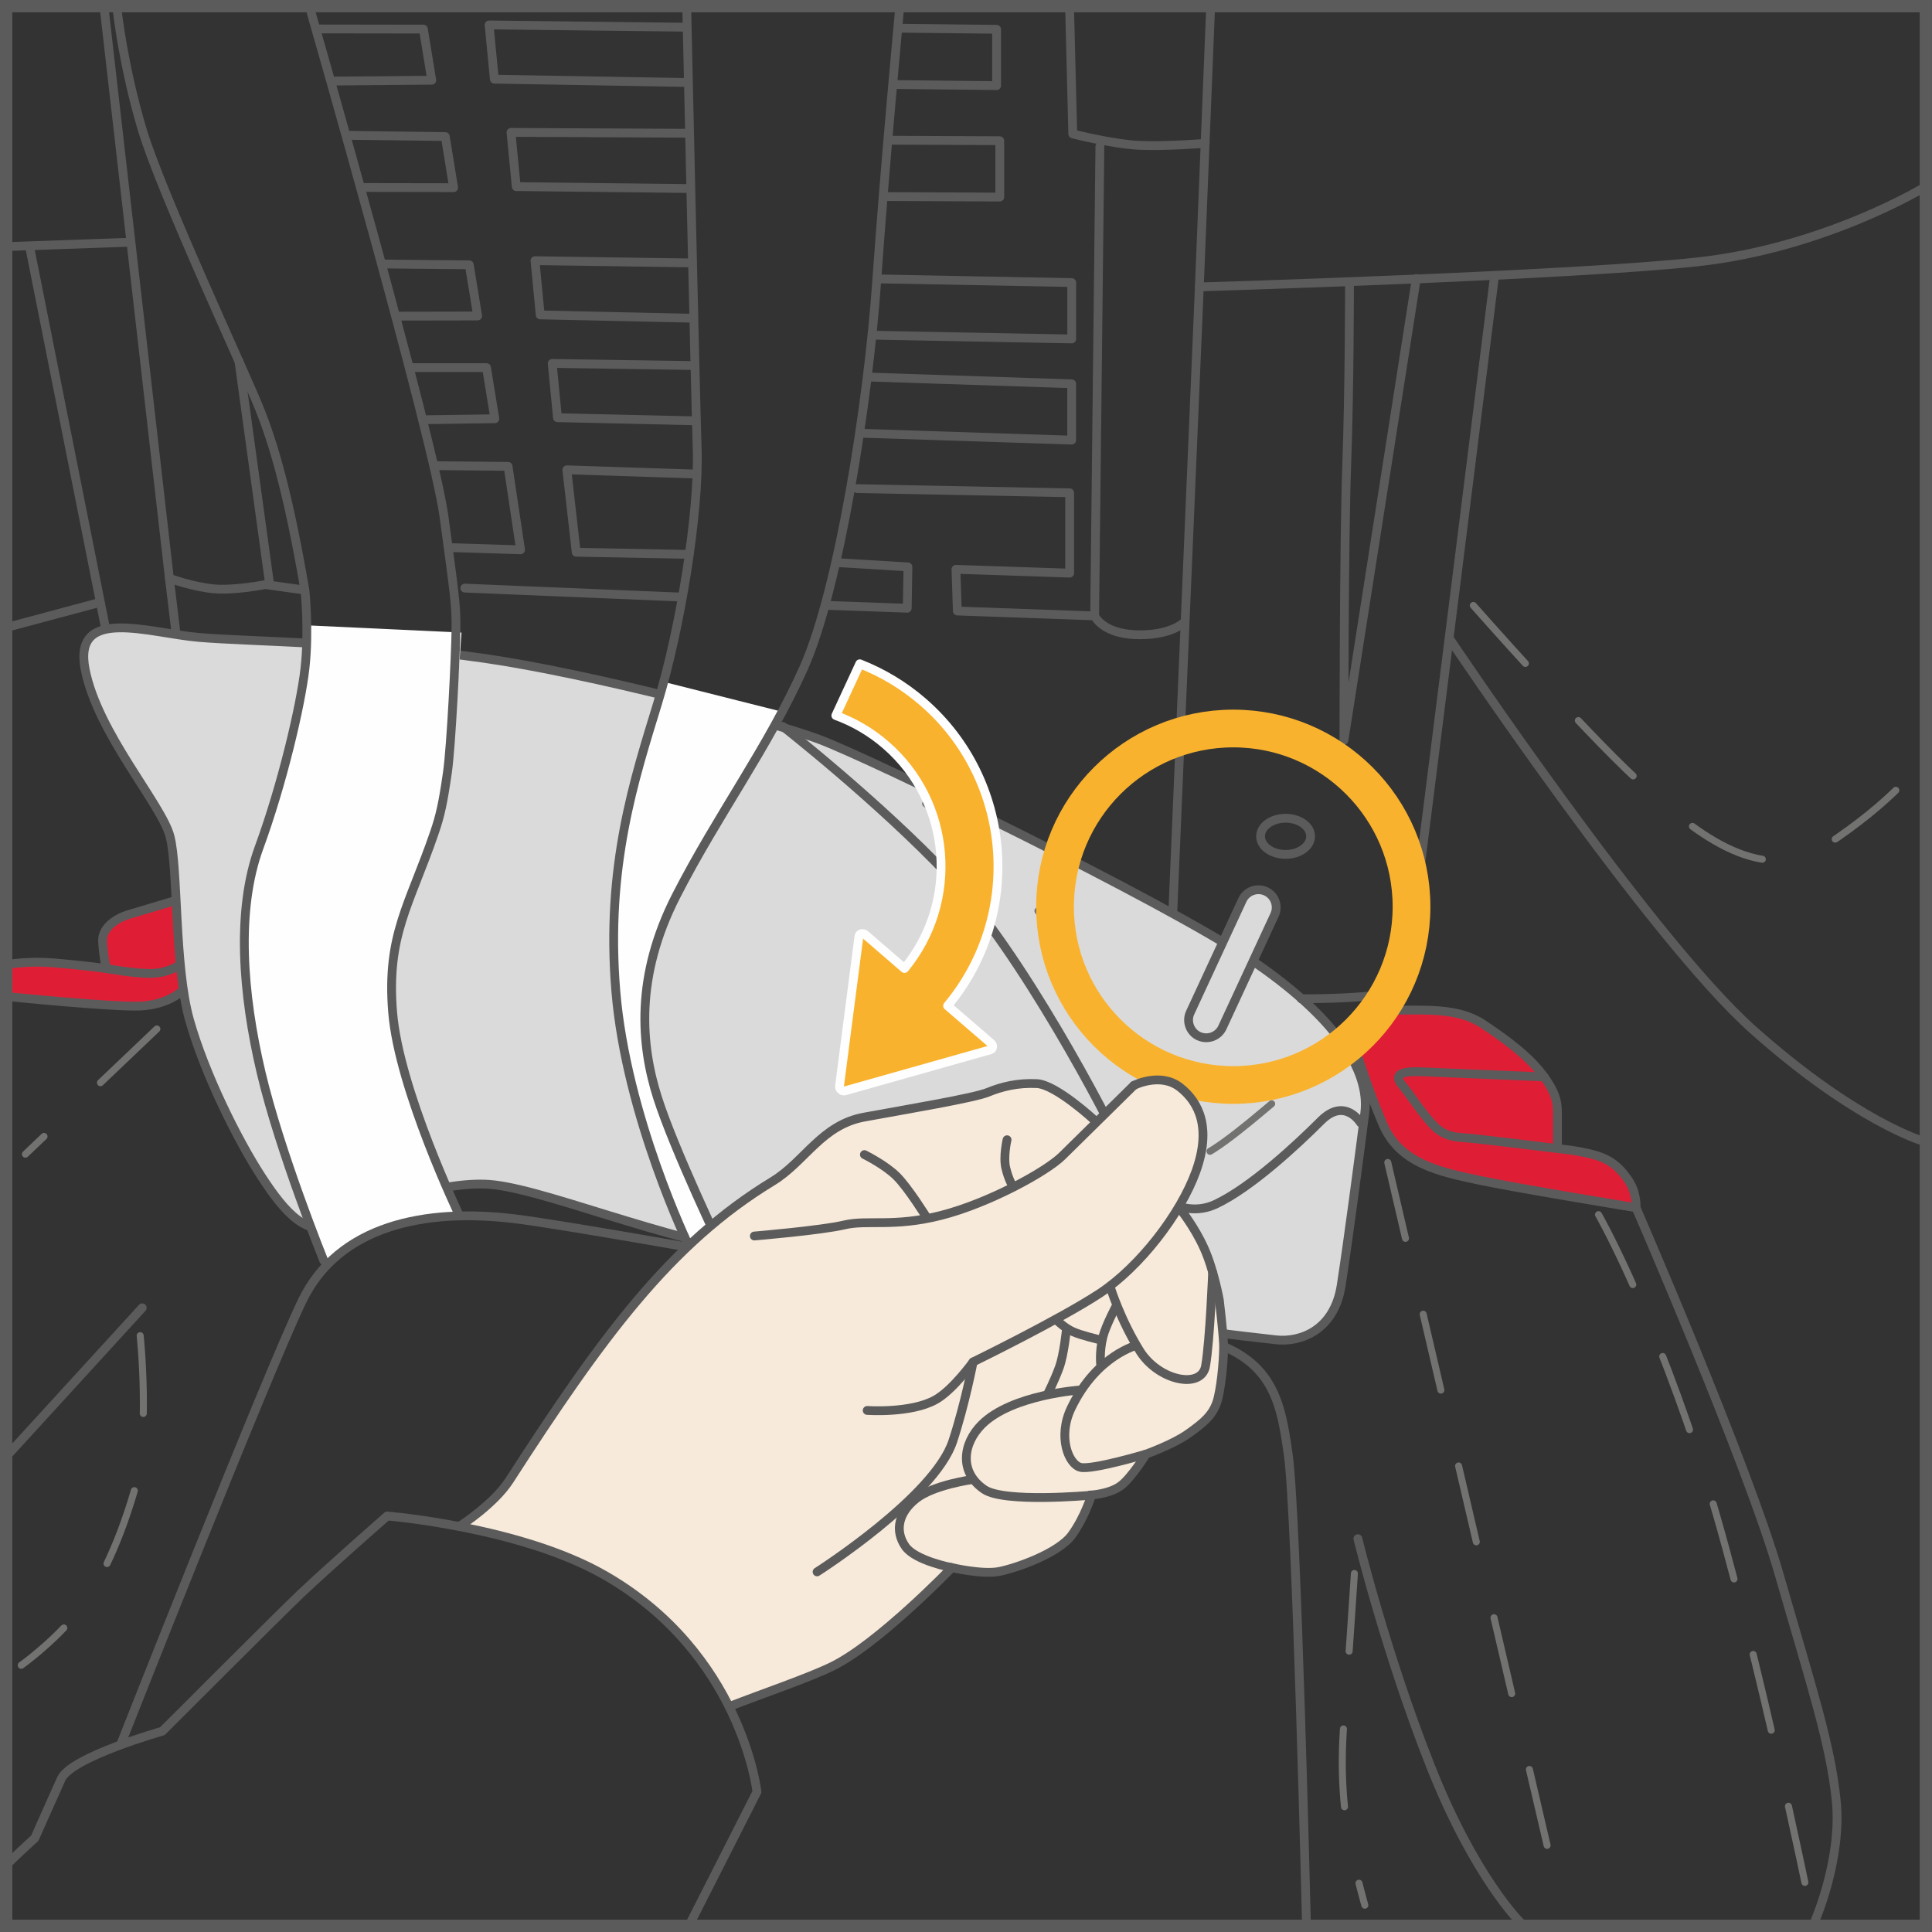 <?xml version="1.0" encoding="UTF-8"?>
<!DOCTYPE svg PUBLIC "-//W3C//DTD SVG 1.1//EN" "http://www.w3.org/Graphics/SVG/1.1/DTD/svg11.dtd">
<!-- Creator: CorelDRAW 2018 (64-Bit) -->
<svg xmlns="http://www.w3.org/2000/svg" xml:space="preserve" width="20.993mm" height="20.993mm" version="1.1" style="shape-rendering:geometricPrecision; text-rendering:geometricPrecision; image-rendering:optimizeQuality; fill-rule:evenodd; clip-rule:evenodd"
viewBox="0 0 515.18 515.18"
 xmlns:xlink="http://www.w3.org/1999/xlink">
 <rect x="0" y="0" width="515.18" height="515.18" fill="#333333" stroke="none"/>
 <defs>
  <style type="text/css">
   <![CDATA[
    .str2 {stroke:#F9B22D;stroke-width:10.06;stroke-miterlimit:4}
    .str3 {stroke:#5B5B5B;stroke-width:2.35;stroke-miterlimit:10}
    .str6 {stroke:#5B5B5B;stroke-width:1.87;stroke-miterlimit:4}
    .str5 {stroke:#FEFEFE;stroke-width:2.35;stroke-linecap:round;stroke-linejoin:round;stroke-miterlimit:10}
    .str4 {stroke:#5B5B5B;stroke-width:2.35;stroke-linecap:round;stroke-linejoin:round;stroke-miterlimit:10}
    .str0 {stroke:#5B5B5B;stroke-width:2.35;stroke-linecap:round;stroke-linejoin:round;stroke-miterlimit:4}
    .str1 {stroke:#727271;stroke-width:1.87;stroke-linecap:round;stroke-linejoin:round;stroke-miterlimit:10;stroke-dasharray:20.776 20.776}
    .fil2 {fill:none;fill-rule:nonzero}
    .fil3 {fill:#FEFEFE;fill-rule:nonzero}
    .fil1 {fill:#DADADA;fill-rule:nonzero}
    .fil6 {fill:#5B5B5B;fill-rule:nonzero}
    .fil4 {fill:#F7EADA;fill-rule:nonzero}
    .fil5 {fill:#F9B22D;fill-rule:nonzero}
    .fil0 {fill:#DF1E36;fill-rule:nonzero}
   ]]>
  </style>
 </defs>
 <g id="Слой_x0020_1">
  <path class="fil0" d="M47.11 240.16c0,0 0.93,10.81 0.83,14.61 -0.09,3.8 0.7,9.04 0.7,9.04 0,0 -4.59,4.45 -9.32,4.54 -4.74,0.1 -37,-2.5 -37,-2.5l-0.18 -9.37c0,0 6.35,-0.4 16.13,0.28 6.67,0.46 9.92,1.12 9.92,1.12 0,0 -1.59,-5.72 -0.37,-8.99 2.51,-6.67 19.29,-8.72 19.29,-8.72z"/>
  <path class="fil1" d="M327.59 355.79c0,0 5.94,0.74 12.61,1.48 6.67,0.74 15.57,-2.6 17.43,-14.46 1.85,-11.87 4.82,-34.49 6.3,-46 1.49,-11.5 -8.15,-25.95 -30.78,-41.16 -22.63,-15.2 -100.88,-53.41 -114.98,-58.6 -14.09,-5.19 -60.83,-17.43 -89.01,-21.5 -28.2,-4.08 -62.69,-4.45 -76.04,-5.57 -13.35,-1.12 -33.76,-8.53 -30.41,8.53 3.34,17.06 20.4,35.98 22.62,44.51 2.23,8.54 1.12,34.49 5.2,48.96 4.08,14.47 12.98,32.27 19.29,41.91 6.3,9.64 12.24,16.32 20.02,12.61 7.79,-3.72 25.22,-11.13 39.32,-10.75 14.08,0.36 46.35,14.83 78.62,19.65 32.27,4.82 119.8,20.4 119.8,20.4z"/>
  <path class="fil2 str0" d="M327.59 355.79c0,0 5.94,0.74 12.61,1.48 6.67,0.74 15.57,-2.6 17.43,-14.46 1.85,-11.87 4.82,-34.49 6.3,-46 1.49,-11.5 -8.15,-25.95 -30.78,-41.16 -22.63,-15.2 -100.88,-53.41 -114.98,-58.6 -14.09,-5.19 -60.83,-17.43 -89.01,-21.5 -28.2,-4.08 -62.69,-4.45 -76.04,-5.57 -13.35,-1.12 -33.76,-8.53 -30.41,8.53 3.34,17.06 20.4,35.98 22.62,44.51 2.23,8.54 1.12,34.49 5.2,48.96 4.08,14.47 12.98,32.27 19.29,41.91 6.3,9.64 12.24,16.32 20.02,12.61 7.79,-3.72 25.22,-11.13 39.32,-10.75 14.08,0.36 46.35,14.83 78.62,19.65 32.27,4.82 119.8,20.4 119.8,20.4z"/>
  <path class="fil2 str0" d="M208.73 193.71c0,0 25.59,20.02 44.51,40.06 18.92,20.02 42,63.7 46.45,73.71 4.45,10.01 15.01,18.08 24.47,13.63 9.45,-4.45 21.69,-15.86 28.09,-22.26 6.4,-6.4 10.57,0.56 10.57,0.56"/>
  <path class="fil2 str1" d="M246.83 214.3c0,0 19.19,14.47 27.54,25.31 8.34,10.85 28.09,43.11 31.99,50.91 3.89,7.79 7.78,20.85 14.46,17.52 6.68,-3.33 18.93,-14.47 24.21,-18.64 5.28,-4.17 11.96,-6.4 11.96,-6.4"/>
  <path class="fil3" d="M81.05 171.46c0,0 0,15.85 -3.34,27.26 -3.33,11.4 -10.84,31.43 -11.68,38.39 -0.83,6.95 -1.39,35.88 4.45,54.51 5.84,18.64 16.14,45.06 16.14,45.06 0,0 10.28,-8.35 19.19,-10.01 8.91,-1.67 16.69,-1.67 16.69,-1.67 0,0 -9.18,-17.52 -14.18,-35.05 -5.01,-17.52 -5.84,-31.99 -1.12,-44.22 4.73,-12.24 12.8,-34.77 14.19,-53.68 1.38,-18.92 1.67,-23.37 1.67,-23.37l-41.45 -1.94 -0.55 4.73z"/>
  <path class="fil3" d="M176.74 181.75c0,0 -8.9,31.44 -10.29,39.78 -1.39,8.34 -5.56,38.67 1.39,63.98 6.95,25.3 15.02,45.34 15.02,45.34l6.4 -3.33c0,0 -2.8,-6.04 -9.46,-23.09 -6.96,-17.81 -10.2,-29.02 -6.4,-46.73 3.34,-15.58 6.95,-20.59 15.02,-33.38 8.06,-12.8 20.3,-34.49 20.3,-34.49l-31.99 -8.07z"/>
  <path class="fil2 str0" d="M513.41 49.81c0,0 -26.7,16.32 -60.83,20.03 -34.12,3.71 -132.77,6.67 -132.77,6.67l2.96 -73.43"/>
  <path class="fil2 str0" d="M398.43 74.29c0,0 -20.02,160.22 -21.5,170.6 -1.49,10.39 -4.45,20.03 -12.61,20.78 -8.16,0.74 -17.34,0.65 -17.34,0.65"/>
  <line class="fil2 str0" x1="312.76" y1="242.67" x2="319.81" y2= "76.52" />
  <path class="fil2 str0" d="M377.66 74.29l-19.29 123.13c0,0 0,-53.41 0.74,-73.43 0.74,-20.03 0.74,-48.22 0.74,-48.22"/>
  <path class="fil2 str0" d="M349.48 223.01c0,2.67 -3,4.82 -6.67,4.82 -3.69,0 -6.67,-2.16 -6.67,-4.82 0,-2.67 2.99,-4.82 6.67,-4.82 3.68,0 6.67,2.15 6.67,4.82z"/>
  <path class="fil2 str0" d="M386.56 170.35c0,0 53.41,79.74 80.85,104.22 27.44,24.47 45.25,29.67 45.25,29.67"/>
  <path class="fil2 str0" d="M436.26 322.04c0,0 29.67,68.24 38.2,97.91 8.53,29.67 13.72,45.24 15.2,60.45 1.49,15.21 -5.56,31.52 -5.56,31.52"/>
  <path class="fil2 str0" d="M405.48 512.67c0,0 -12.23,-11.87 -24.1,-41.91 -11.87,-30.04 -19.29,-60.46 -19.29,-60.46"/>
  <path class="fil2 str0" d="M348.36 512.67c0,0 -2.6,-108.67 -4.82,-124.61 -2.23,-15.96 -4.45,-28.56 -30.78,-32.64 -26.34,-4.08 -151.33,-27.44 -175.43,-30.41 -24.11,-2.97 -47.11,1.85 -56.75,21.88 -9.64,20.03 -48.4,118.32 -48.4,118.32"/>
  <line class="fil2 str0" x1="2.33" y1="387.68" x2="37.93" y2= "348.74" />
  <path class="fil2 str0" d="M48.23 264.51c0,0 -3.62,3.38 -10.67,3.75 -7.05,0.37 -35.42,-2.5 -35.42,-2.5"/>
  <path class="fil2 str0" d="M2.33 257.13c0,0 5.19,-0.93 12.05,-0.37 6.87,0.55 13.91,1.49 13.91,1.49 0,0 -0.93,-4.82 -0.93,-7.61 0,-2.78 2.78,-5.57 7.23,-6.86 4.45,-1.3 12.1,-3.62 12.1,-3.62"/>
  <path class="fil2 str0" d="M28.29 258.25c0,0 7.98,1.48 12.42,1.3 4.45,-0.18 7.24,-2.27 7.24,-2.27"/>
  <path class="fil2 str0" d="M315.36 166.27c0,0 -3.71,3.33 -12.61,2.97 -8.9,-0.37 -10.85,-5.01 -10.85,-5.01l-36.62 -1.3 -0.37 -11.12 30.32 1.02 0 -21.42 -56.65 -1.12"/>
  <polyline class="fil2 str0" points="223.47,150.04 242.11,151.16 241.92,162.19 220.97,161.44 "/>
  <polyline class="fil2 str0" points="120.06,146.02 138.81,146.61 135.48,124.36 115.82,124.17 "/>
  <line class="fil2 str0" x1="181.84" y1="159.22" x2="123.95" y2= "156.82" />
  <line class="fil2 str0" x1="71.87" y1="155.6" x2="63.71" y2= "96.26" />
  <path class="fil2 str0" d="M27.92 3.45l17.25 150.76c0,0 6.12,2.24 11.68,2.79 5.57,0.55 13.91,-1.12 13.91,-1.12l10.26 1.43"/>
  <line class="fil2 str0" x1="1.77" y1="65.76" x2="33.49" y2= "64.64" />
  <line class="fil2 str0" x1="45.17" y1="154.21" x2="46.84" y2= "168.12" />
  <line class="fil2 str0" x1="27.92" y1="166.45" x2="7.89" y2= "65.76" />
  <line class="fil2 str0" x1="25.7" y1="160.89" x2="2.88" y2= "167.01" />
  <path class="fil2 str0" d="M83 3.45c0,0 32.57,113.34 35.4,134.34 2.84,20.99 3.25,23.39 3.19,30.04 -0.07,6.64 -1.28,31.23 -2.29,38.2 -1.18,8.17 -1.9,11.46 -3.48,16.04 -6.62,19.31 -12.8,27.26 -11.12,47.85 1.67,20.59 17.81,54.24 17.81,54.24"/>
  <path class="fil2 str0" d="M86.33 336.13c0,0 -11.69,-28.93 -16.69,-50.07 -5,-21.13 -6.67,-43.39 -0.55,-60.08 6.12,-16.68 11.12,-37.82 12.24,-47.84 1.11,-10.02 0,-20.59 0,-20.59 -4.43,-25.92 -8.39,-39.32 -12.35,-49.11 -3.97,-9.78 -26.03,-57.14 -31.04,-73.83 -5,-16.69 -6.67,-31.71 -6.67,-31.71"/>
  <path class="fil2 str0" d="M183.13 2.34c0,0 2.23,100.69 2.78,117.38 0.55,16.69 -4.45,47.84 -10.57,67.87 -6.11,20.02 -13.9,43.39 -11.12,76.77 2.78,33.37 19.47,67.87 19.47,67.87"/>
  <path class="fil2 str0" d="M192.59 333.35c0,0 -12.8,-26.7 -17.24,-40.61 -4.45,-13.91 -6.12,-32.27 5.01,-53.96 11.11,-21.69 24.47,-39.5 33.93,-60.63 9.46,-21.14 17.24,-71.22 19.47,-102.93 2.23,-31.71 6.12,-72.88 6.12,-72.88"/>
  <polyline class="fil2 str0" points="183.41,147.82 153.65,147.26 151.15,125.28 185.36,126.4 "/>
  <line class="fil2 str0" x1="291.9" y1="163.67" x2="293.29" y2= "39.06" />
  <path class="fil2 str0" d="M321.38 38.22c0,0 -10.01,0.83 -17.24,0.55 -7.24,-0.28 -18.08,-3.06 -18.08,-3.06l-0.84 -33.38"/>
  <polyline class="fil2 str0" points="240.44,7.53 265.75,7.81 265.75,22.83 239.32,22.55 "/>
  <polyline class="fil2 str0" points="237.38,37.39 266.59,37.52 266.59,52.55 236.26,52.41 "/>
  <polyline class="fil2 str0" points="234.87,74.38 285.78,75.35 285.78,90.38 233.76,89.4 "/>
  <polyline class="fil2 str0" points="231.54,100.53 285.77,102.34 285.77,117.36 230.42,115.55 "/>
  <polyline class="fil2 str0" points="185.36,112.21 148.65,111.38 147.25,96.91 184.81,97.47 "/>
  <polyline class="fil2 str0" points="112.76,111.93 131.95,111.66 129.73,98.03 109.14,98.03 "/>
  <polyline class="fil2 str0" points="184.8,84.86 144.05,83.97 142.66,69.51 184.25,70.11 "/>
  <polyline class="fil2 str0" points="105.94,84.3 127.37,84.26 125.14,70.62 102.32,70.4 "/>
  <polyline class="fil2 str0" points="183.51,50.27 137.66,49.76 136.26,35.3 182.95,35.53 "/>
  <polyline class="fil2 str0" points="96.63,50 120.96,50.04 118.74,36.41 93.01,36.09 "/>
  <polyline class="fil2 str0" points="183.13,22 131.82,21.11 130.42,6.65 182.58,7.25 "/>
  <polyline class="fil2 str0" points="88.65,21.62 115.13,21.39 112.9,7.76 85.03,7.72 "/>
  <path class="fil2 str1" d="M392.87 161.45c0,0 28.93,32.82 43.39,46.18 14.47,13.35 32.83,29.48 50.63,17.8 17.81,-11.69 24.48,-21.14 24.48,-21.14"/>
  <line class="fil2 str1" x1="370.06" y1="309.98" x2="416.79" y2= "510.26" />
  <path class="fil2 str1" d="M426.25 323.89c0,0 12.24,21.14 26.16,62.87 13.9,41.72 30.03,120.72 30.03,120.72"/>
  <path class="fil2 str1" d="M37.38 356.16c0,0 2.78,26.71 -1.67,41.72 -4.45,15.03 -10.02,26.15 -16.13,33.38 -6.12,7.24 -13.91,12.8 -13.91,12.8"/>
  <path class="fil2 str1" d="M361.16 419.58c0,0 -1.67,25.59 -2.78,39.49 -1.12,13.91 0,24.48 1.67,32.83 1.66,8.35 3.89,16.13 3.89,16.13"/>
  <line class="fil2 str1" x1="41.83" y1="274.38" x2="6.78" y2= "307.76" />
  <path class="fil0" d="M436.26 322.04c0,0 -31.89,-5.2 -42.28,-7.42 -10.38,-2.22 -20.77,-4.45 -25.22,-14.83 -4.45,-10.39 -6.67,-18.54 -8.15,-22.26 -1.49,-3.71 1.48,-8.15 10.38,-8.15 8.9,0 17.81,-0.74 24.48,3.71 6.67,4.45 12.6,8.91 16.31,14.09 3.72,5.2 3.52,7.6 3.52,10.76l0 8.34c0,0 4.64,0.37 9.09,1.49 4.45,1.11 7.05,2.96 9.64,6.67 2.6,3.71 2.23,7.61 2.23,7.61z"/>
  <path class="fil2 str0" d="M436.26 322.04c0,0 -31.89,-5.2 -42.28,-7.42 -10.38,-2.22 -20.77,-4.45 -25.22,-14.83 -4.45,-10.39 -6.67,-18.54 -8.15,-22.26 -1.49,-3.71 1.48,-8.15 10.38,-8.15 8.9,0 17.81,-0.74 24.48,3.71 6.67,4.45 12.6,8.91 16.31,14.09 3.72,5.2 3.52,7.6 3.52,10.76l0 8.34c0,0 4.64,0.37 9.09,1.49 4.45,1.11 7.05,2.96 9.64,6.67 2.6,3.71 2.23,7.61 2.23,7.61z"/>
  <path class="fil2 str0" d="M411.78 287.17c0,0 -26.7,-1.11 -30.79,-1.3 -4.08,-0.18 -10.38,-0.55 -7.23,3.34 3.15,3.9 3.89,5.38 6.3,8.35 2.41,2.96 4.27,5.38 9.46,5.75 5.19,0.37 25.77,2.96 25.77,2.96"/>
  <path class="fil1" d="M319.67 276.3l0 0c-2.35,-1.09 -3.39,-3.92 -2.3,-6.28l13.92 -30.04c1.09,-2.36 3.92,-3.39 6.28,-2.29 2.36,1.09 3.4,3.91 2.3,6.27l-13.92 30.03c-1.09,2.36 -3.91,3.39 -6.28,2.3z"/>
  <path class="fil2 str0" d="M319.67 276.3l0 0c-2.35,-1.09 -3.39,-3.92 -2.3,-6.28l13.92 -30.04c1.09,-2.36 3.92,-3.39 6.28,-2.29 2.36,1.09 3.4,3.91 2.3,6.27l-13.92 30.03c-1.09,2.36 -3.91,3.39 -6.28,2.3z"/>
  <path class="fil2 str2" d="M376.39 241.79c0,26.25 -21.28,47.53 -47.53,47.53 -26.25,0 -47.53,-21.28 -47.53,-47.53 0,-26.25 21.28,-47.53 47.53,-47.53 26.25,0 47.53,21.28 47.53,47.53z"/>
  <path class="fil4" d="M194.26 455c11.31,-4.25 28.04,-10.54 29.28,-11.15 10.08,-5.05 30.29,-25.82 30.29,-25.82 0,0 8.13,1.89 12.6,1.02 4.48,-0.86 15.89,-4.86 19.41,-9.75 3.52,-4.88 5.45,-11.11 5.45,-11.11 0,0 4.73,0.15 7.6,-2.03 2.9,-2.18 6.73,-8.42 6.73,-8.42 0,0 7.26,-2.6 11.27,-5.47 4,-2.87 6.88,-5.06 7.94,-9.57 1.06,-4.51 2.7,-15.45 2.03,-19.85 -0.38,-2.6 -1.66,-5.78 -1.66,-5.78 0,0 -2.65,-11.98 -4.83,-14.87 -2.18,-2.89 -4.32,-9.18 -7.48,-9.9 -3.15,-0.75 -10.27,4.8 -10.27,4.8l-56.05 30.23 -88.3 61.02c0,0 12.35,7.28 20.6,15.34 8.26,8.06 15.39,21.32 15.39,21.32z"/>
  <path class="fil2 str3" d="M323.37 338.85c0,0 -0.7,18.47 -1.9,25.41 -1.1,6.31 -12.57,3.93 -17.53,-4.03 -5.19,-8.34 -7.83,-16.87 -7.83,-16.87"/>
  <path class="fil2 str3" d="M305.61 387.74c0,0 -14.3,4.27 -17.47,3.54 -3.17,-0.74 -6.2,-8.11 -2.5,-15.81 6.83,-14.23 17.71,-16.81 17.71,-16.81"/>
  <path class="fil2 str3" d="M290.59 398.74c0,0 -22.76,2.07 -28.11,-1.55 -6.83,-4.62 -5.72,-12.28 -0.72,-17.3 8.08,-8.11 26.66,-9.27 26.66,-9.27"/>
  <path class="fil2 str3" d="M253.82 418.02c0,0 -9.73,-1.83 -12.39,-5.63 -2.97,-4.28 -1.78,-9.12 2.88,-12.78 4.67,-3.67 14.95,-5.07 14.95,-5.07"/>
  <path class="fil2 str3" d="M293.52 364.08c0,0 -0.44,-3.53 0.58,-7.6 0.77,-3.07 3.63,-8.41 3.63,-8.41"/>
  <path class="fil2 str3" d="M293.21 357.24c0,0 -4.97,-1.15 -7.11,-2.14 -2.16,-0.97 -4.11,-2.86 -4.11,-2.86"/>
  <path class="fil2 str3" d="M284.4 354.24c0,0 -0.67,6.98 -1.97,10.48 -1.29,3.51 -3.04,6.92 -3.04,6.92"/>
  <path class="fil2 str3" d="M194.41 455.08c8.87,-3.45 21.08,-7.6 27.43,-10.69 12.39,-6.02 31.98,-26.37 31.98,-26.37 0,0 8.13,1.9 12.6,1.03 4.49,-0.86 15.89,-4.86 19.41,-9.75 3.51,-4.88 5.23,-10.65 5.23,-10.65 0,0 4.94,-0.31 7.83,-2.49 2.89,-2.18 6.72,-8.42 6.72,-8.42 0,0 7.27,-2.6 11.27,-5.46 4,-2.87 6.88,-5.05 7.94,-9.57 1.06,-4.51 1.56,-11.68 1.45,-14.3 -0.14,-3.39 -1.13,-11.75 -1.13,-11.75 0,0 -1.45,-8.03 -4.06,-13.82 -2.63,-5.84 -6.37,-10.43 -6.37,-10.43"/>
  <path class="fil4" d="M132.69 398.64c5.05,-5.36 32.04,-45.83 36.71,-51.75 10.71,-13.54 31.04,-27.15 36.58,-31.86 5.54,-4.7 13.03,-15.04 24.47,-17.14 11.42,-2.09 29.25,-5.08 32.93,-6.59 3.69,-1.52 8.95,-2.42 14.12,-2.17 2.93,0.15 14.78,9.78 14.78,9.78l10.08 -9.47c0,0 7.02,-3.6 12.27,0.48 5.24,4.08 8.37,10.99 4.29,22.42 -4.1,11.41 -15,25.52 -25.67,32.55 -10.69,7.02 -33.77,18.3 -33.77,18.3 0,0 -1.83,11.29 -5.4,21.11 -5.2,14.28 -36.2,34.86 -36.2,34.86l-35.67 18.04c0,0 -16.72,-14.77 -23.93,-18.92 -7.2,-4.15 -35.04,-11.87 -35.04,-11.87 0,0 4.4,-2.42 9.45,-7.77z"/>
  <path class="fil2 str4" d="M302.35 289.43c0,0 7.02,-3.6 12.28,0.48 5.23,4.08 8.37,11 4.29,22.41 -4.1,11.42 -15,25.53 -25.67,32.56 -10.68,7.02 -33.77,18.29 -33.77,18.29 0,0 -2.14,11.19 -5.4,21.11 -4.9,14.93 -36.2,34.87 -36.2,34.87"/>
  <path class="fil2 str4" d="M122.87 406.78c0,0 8.9,-5.75 12.92,-11.97 24.67,-38.26 42.94,-63.23 70.2,-79.79 8.69,-5.28 13.03,-15.05 24.47,-17.14 11.42,-2.09 29.25,-5.08 32.93,-6.59 3.69,-1.52 7.91,-2.58 13.09,-2.34 5.18,0.27 15.43,9.81 15.43,9.81"/>
  <path class="fil2 str4" d="M302.35 289.43c0,0 -14.82,14.62 -19.14,18.85 -4.31,4.22 -19.58,12.57 -32.22,15.8 -12.66,3.24 -19.76,1.1 -25.82,2.55 -6.05,1.45 -24.02,2.96 -24.02,2.96"/>
  <path class="fil2 str4" d="M247.06 324.59c0,0 -4.82,-7.77 -7.92,-10.88 -3.09,-3.1 -8.64,-5.83 -8.64,-5.83"/>
  <path class="fil2 str4" d="M269.96 316.14c0,0 -1.04,-1.67 -1.76,-4.69 -0.72,-3.03 0.34,-7.53 0.34,-7.53"/>
  <path class="fil2 str4" d="M259.48 363.18c0,0 -5.36,7.46 -9.97,10.05 -6.57,3.71 -18.27,2.87 -18.27,2.87"/>
  <path class="fil2 str0" d="M2.02 496.97c3.91,-3.79 7.26,-6.81 7.26,-6.81 0,0 4.41,-9.97 7.05,-15.81 2.63,-5.83 26.97,-12.72 26.97,-12.72 0,0 31.3,-31.34 36.87,-36.63 7.49,-7.11 23.08,-20.75 23.08,-20.75 0,0 35.35,2.89 57.81,15.69 36.63,20.86 40.79,57.86 40.79,57.86l-17.8 35.05"/>
  <path class="fil5" d="M229.36 177.04c5.67,2.34 11.96,5.98 16.84,10.22 23.84,20.73 26.62,56.78 6.49,80.94l1.46 1.26 10.14 8.74c0.29,0.27 0.45,0.65 0.41,1 -0.04,0.36 -0.29,0.64 -0.63,0.74l-38.75 10.94c-0.34,0.11 -0.74,0 -1.05,-0.26 -0.29,-0.26 -0.46,-0.64 -0.4,-0.99l5.17 -39.92c0.05,-0.35 0.29,-0.64 0.64,-0.74 0.35,-0.1 0.74,0 1.05,0.25l9.96 8.6 0.51 0.44c14.68,-17.84 12.6,-44.31 -4.94,-59.56 -3.75,-3.26 -9,-6.24 -13.38,-7.98l6.49 -13.69z"/>
  <path class="fil2 str5" d="M229.26 177c6.03,2.36 11.77,5.77 16.94,10.26 23.84,20.73 26.63,56.78 6.48,80.94l1.46 1.26 10.15 8.75c0.29,0.26 0.45,0.64 0.4,0.99 -0.04,0.36 -0.29,0.64 -0.63,0.74l-38.75 10.94c-0.34,0.1 -0.75,0 -1.04,-0.26 -0.3,-0.25 -0.46,-0.64 -0.41,-0.99l5.18 -39.92c0.04,-0.35 0.28,-0.64 0.63,-0.74 0.35,-0.1 0.74,0 1.05,0.26l9.96 8.59 0.51 0.44c14.68,-17.84 12.6,-44.31 -4.94,-59.56 -4.06,-3.53 -8.6,-6.16 -13.37,-7.9l6.39 -13.8z"/>
  <path class="fil6" d="M0.93 514.24l513.31 0 0 -513.31 -513.31 0 0 513.31zm2.35 -510.96l508.62 0 0 508.62 -508.62 0 0 -508.62z"/>
  <polygon class="fil2 str6" points="0.93,514.24 514.24,514.24 514.24,0.93 0.93,0.93 "/>
 </g>
</svg>
